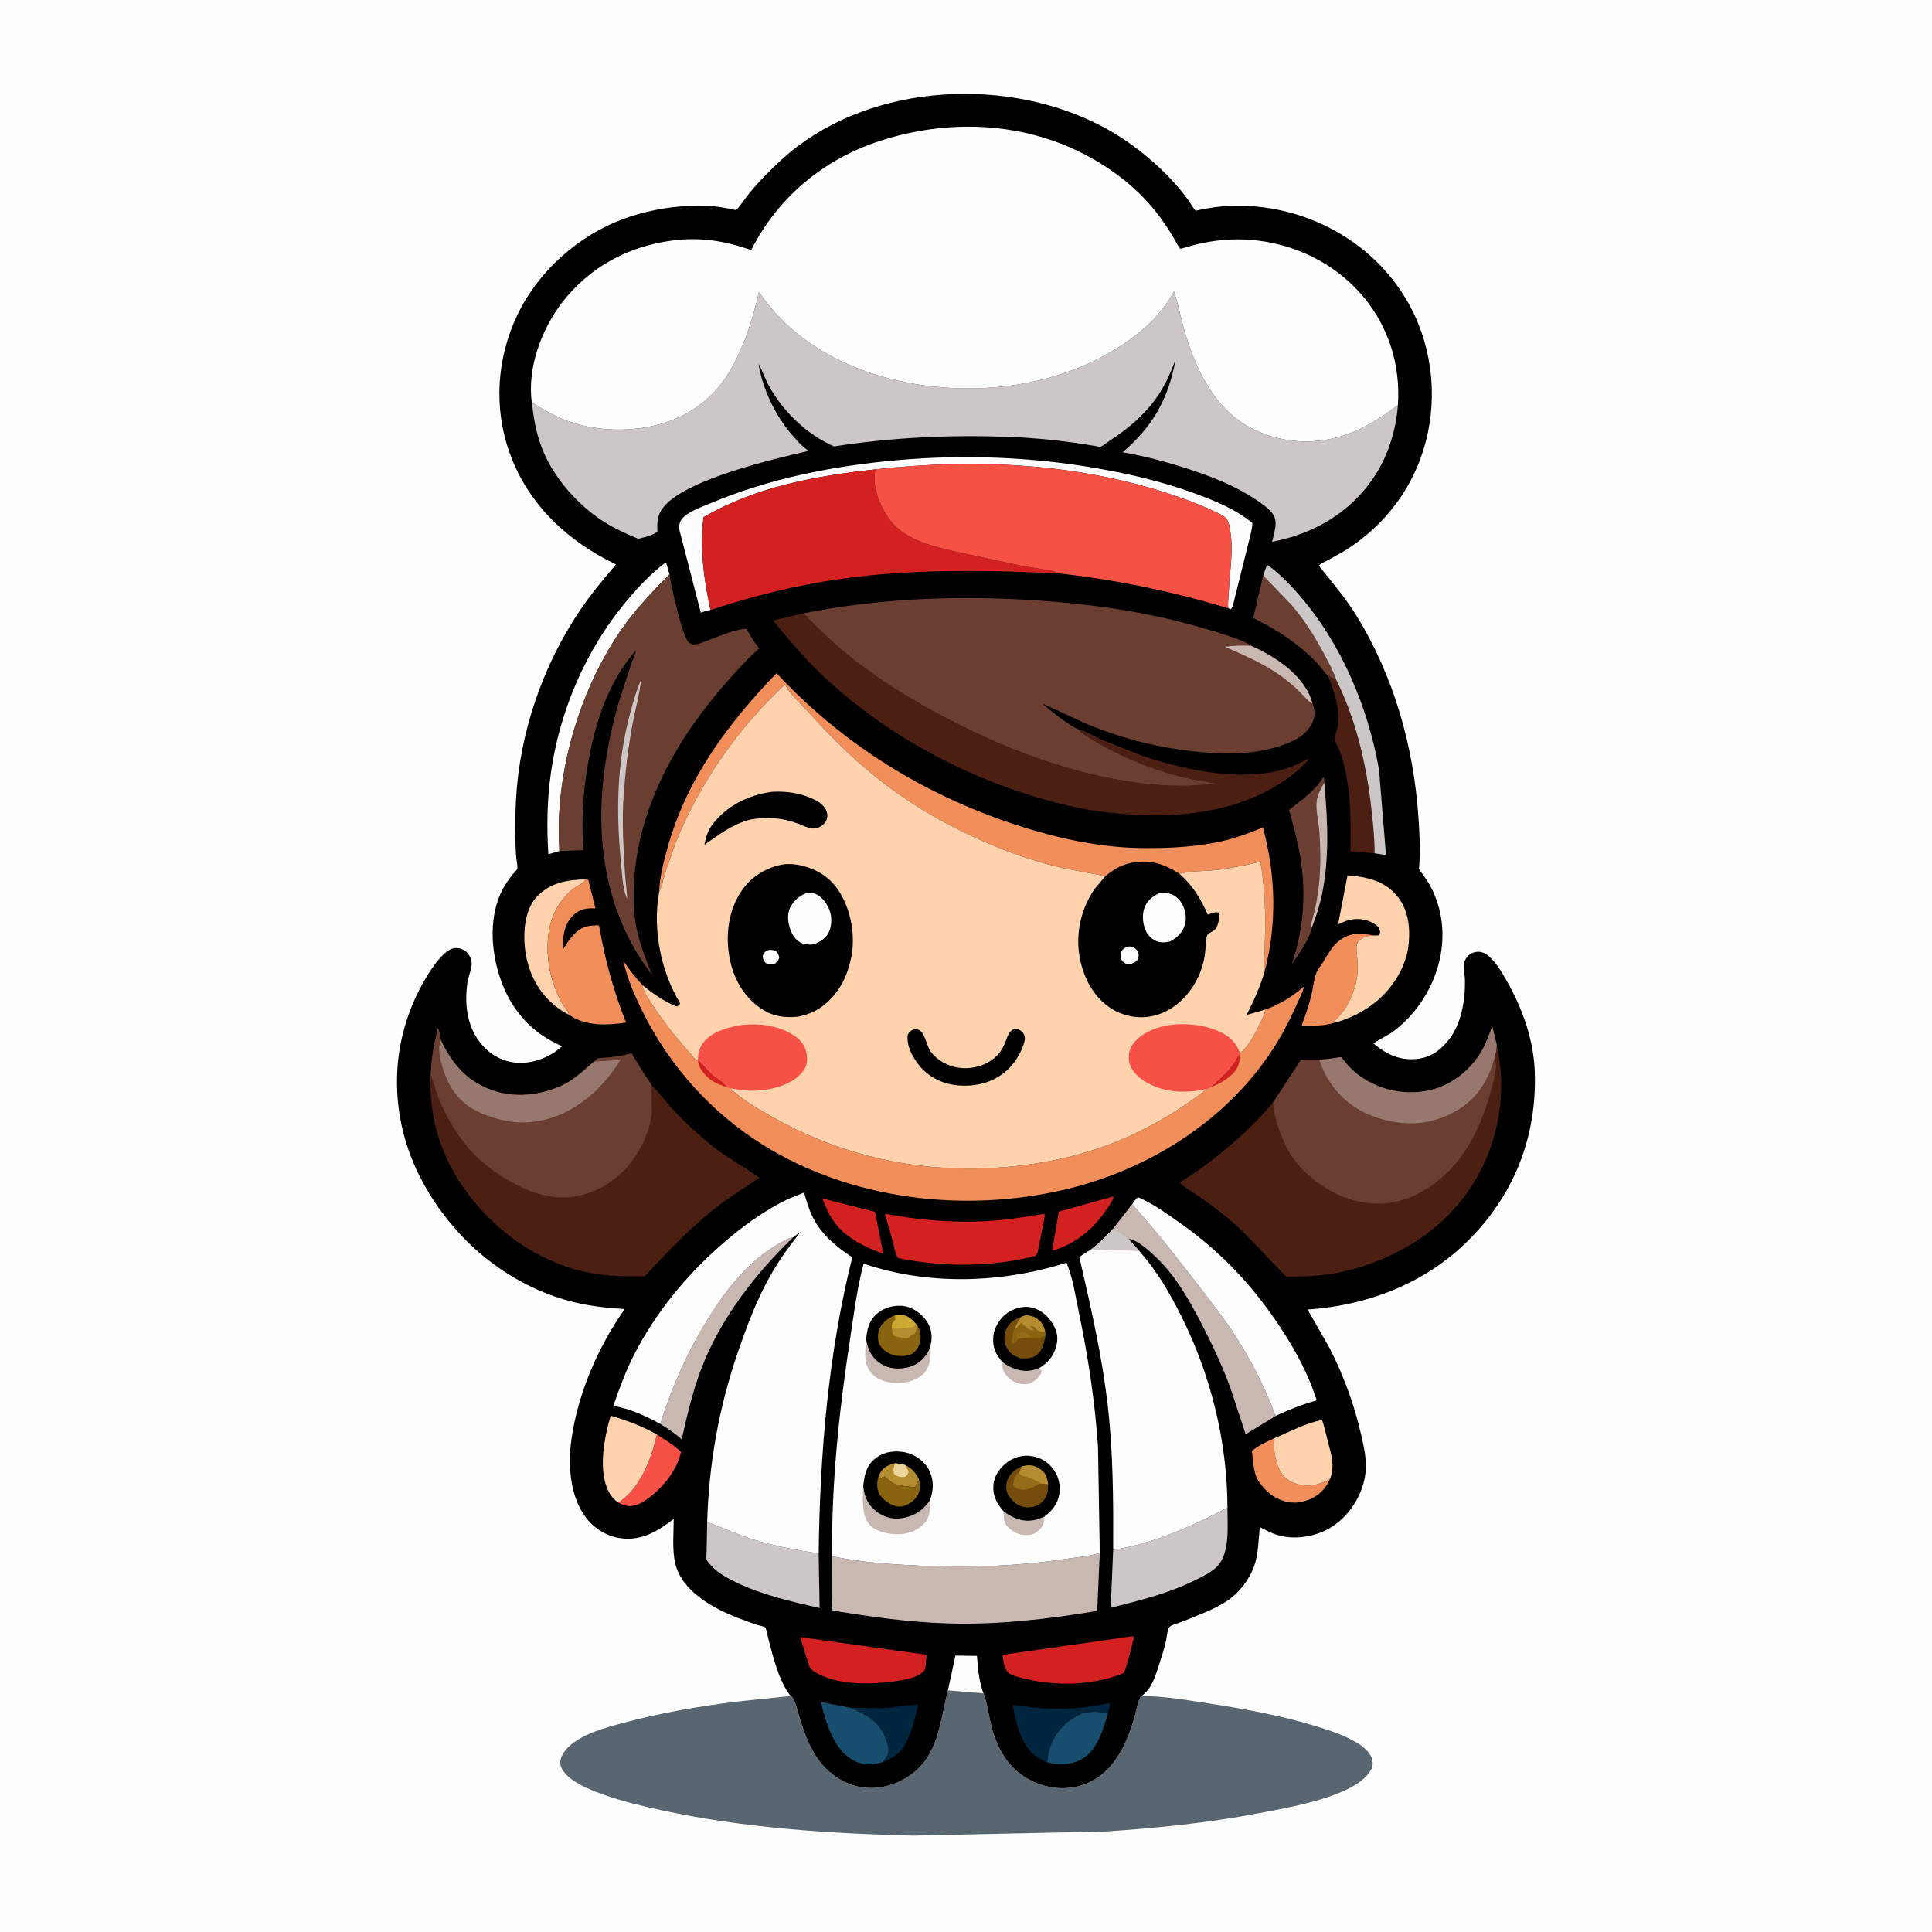 <svg version="1.1" xmlns="http://www.w3.org/2000/svg" style="display: block;" viewBox="0 0 2048 2048" width="1024" height="1024">
<path transform="translate(0,0)" fill="rgb(254,253,253)" d="M -0 -0 L 2048 0 L 2048 2048 L -0 2048 L -0 -0 z"/>
<path transform="translate(0,0)" fill="rgb(87,102,112)" d="M 1004.83 1791.88 L 1042.55 1795.08 L 1042.94 1796.09 C 1046.41 1805.45 1047.66 1815.72 1049.86 1825.45 C 1055.99 1852.62 1068.63 1875.89 1094.61 1888.23 C 1111.86 1896.41 1131.43 1898.14 1149.49 1891.49 C 1171.24 1883.49 1184.58 1865.79 1193.77 1845.26 C 1197.85 1836.11 1200.75 1826.72 1203.46 1817.1 C 1204.96 1811.77 1206.17 1803.43 1209.15 1798.81 C 1209.4 1798.42 1209.66 1797.96 1210.08 1797.79 C 1233.39 1797.84 1258.42 1802.15 1281.42 1805.71 C 1318.73 1811.49 1355.68 1818.02 1391.91 1828.93 C 1407.97 1833.77 1424.55 1838.92 1438.96 1847.71 C 1445.63 1851.78 1453.39 1858.35 1454.85 1866.5 C 1455.67 1871.14 1454.56 1874.38 1452.04 1878.19 C 1434.1 1905.21 1364.31 1916.34 1334.19 1922.11 C 1280.92 1932.31 1226.67 1937.76 1172.58 1941.42 L 967.398 1945.84 C 878.829 1943.63 788.745 1937.77 702 1919.07 C 680.738 1914.48 659.485 1909.53 639 1902.14 C 628.098 1898.2 616.78 1893.78 607.256 1887.04 C 601.491 1882.95 594.897 1877.06 593.976 1869.61 C 593.314 1864.26 596.991 1858.02 600.359 1854.16 C 614.251 1838.23 643.925 1830.82 663.5 1825.62 C 702.035 1815.37 741.96 1808.63 781.5 1803.69 L 838.187 1797.86 C 840.091 1798.76 840.881 1800.19 841.698 1802.1 C 844.535 1808.71 846.187 1816.35 848.338 1823.25 C 852.039 1835.12 856.507 1847.24 862.79 1858 C 872.928 1875.37 888.644 1888.58 908.33 1893.54 C 925.651 1897.9 944.691 1894.04 959.863 1885.02 C 994.843 1864.21 995.861 1827.44 1004.83 1791.88 z"/>
<path transform="translate(0,0)" fill="rgb(0,0,0)" d="M 838.187 1797.86 C 831.027 1788.94 826.701 1778.29 823.044 1767.52 C 819.751 1757.82 817.268 1747.78 814.688 1737.87 C 814.16 1735.84 812.342 1725.95 810.985 1725.01 C 809.294 1723.84 803.993 1722.99 801.838 1722.29 L 781.525 1714.81 C 755.337 1704.43 722.262 1686.6 715.62 1656.65 C 712.443 1642.32 714.136 1624.84 714.182 1610.1 C 697.655 1622.91 680.751 1633.22 659 1630.73 C 644.278 1629.04 630.464 1620.82 621.481 1609.17 C 603.994 1586.49 601.921 1552.98 605.772 1525.59 C 612.562 1477.31 634.143 1427.31 662.222 1387.68 C 642.903 1386.53 624.109 1384.44 605.31 1379.58 C 558.83 1367.56 515.373 1339.86 483.724 1303.9 C 441.21 1255.59 417.04 1197.23 421.316 1132.22 C 423.472 1099.44 433.628 1067.28 450.14 1038.89 C 455.898 1028.99 462.936 1018.2 471.5 1010.47 C 474.961 1007.35 479.457 1004.66 484.261 1004.91 C 488.413 1005.13 492.913 1007.17 495.642 1010.36 C 498.23 1013.37 500.268 1018.09 499.97 1022.13 C 499.504 1028.43 496.543 1034.88 495.579 1041.2 C 492.279 1062.88 494.609 1086.16 508.191 1104.12 C 517.455 1116.37 530.106 1124.42 545.45 1126.31 C 561.259 1128.25 579.39 1122.34 591.774 1112.45 L 595.726 1109.18 C 588.576 1105.52 581.112 1101.98 574.516 1097.37 C 552.316 1081.87 537.635 1060.31 529.466 1034.68 C 520.249 1005.75 518.332 971.077 532.5 943.332 C 535.368 937.715 539.026 932.559 542.899 927.598 C 544.281 925.828 547.616 922.853 548.31 921.051 C 549.046 919.141 547.316 910.948 547.133 908.273 C 545.773 888.295 545.876 868.271 546.938 848.285 C 550.715 777.211 575.003 706.106 614.687 647.114 C 626.272 629.893 639.6 614.092 652.968 598.253 C 601.687 573.881 559.807 534.681 540.276 480.322 C 523.081 432.465 526.543 379.826 548.294 334.127 C 570.62 287.222 613.798 248.832 662.683 231.45 C 691.569 221.18 722.117 216.781 752.714 218.398 C 759.797 218.772 766.762 220.055 773.727 221.33 C 775.086 221.579 779.476 222.845 780.405 222.579 C 781.526 222.257 791.619 208.199 793.433 205.95 C 804.22 192.58 816.007 180.626 828.694 169.051 C 914.882 90.418 1056.91 80.166 1159.59 129.614 C 1190.04 144.277 1217.06 164.718 1240.45 189.055 C 1247.45 196.334 1253.95 204.342 1259.89 212.5 C 1261.08 214.13 1266.09 222.7 1267.4 223.297 C 1267.66 223.414 1267.95 223.175 1268.23 223.114 C 1281.75 220.146 1294.78 218.36 1308.62 218.104 C 1395.21 216.501 1477.74 268.702 1506.69 351.794 C 1524 401.47 1521.2 456.778 1498.08 504.089 C 1481.9 537.198 1456.17 564.866 1424.84 584.153 L 1408.01 593.61 C 1404.69 595.357 1400.62 596.946 1397.89 599.552 C 1411.82 616.95 1426.38 633.795 1438.08 652.841 C 1477.75 717.43 1498.6 791.536 1503.64 866.883 C 1504.85 884.86 1505.89 903.247 1504.13 921.226 C 1508.3 927.148 1513.04 933.195 1516.42 939.6 C 1528.27 962.113 1531.61 987.033 1527.19 1012.02 C 1521.39 1044.77 1501.48 1076.42 1474.11 1095.33 L 1455.76 1105.93 C 1469.1 1117.27 1483.07 1124.13 1501 1122.58 C 1515.67 1121.31 1525.81 1114.27 1535.01 1103.17 C 1548.95 1086.34 1553.35 1060.34 1552.92 1039.12 C 1552.81 1033.75 1550.92 1025.66 1552.08 1020.58 C 1553.5 1014.32 1559.04 1009.51 1565.48 1008.97 C 1570.68 1008.54 1574.78 1010.54 1578.58 1013.95 C 1586.32 1020.92 1592.08 1030.77 1597.18 1039.72 C 1614.1 1069.41 1626 1103.04 1626.98 1137.5 C 1628.85 1203.43 1606.51 1262.63 1560.84 1310.46 C 1514.44 1359.04 1452.36 1383.55 1386.16 1388.2 L 1409.68 1429.51 C 1424.45 1458.51 1435.67 1489.13 1442.86 1520.85 C 1446.94 1538.87 1450.45 1553.5 1445.46 1571.9 C 1439.99 1592.03 1426.39 1610.53 1408.05 1620.72 C 1392.48 1629.37 1371.19 1632.47 1353.97 1627.12 C 1347.5 1625.11 1341.44 1621.84 1335.44 1618.75 C 1334.19 1630.19 1334.06 1642.98 1331.26 1654.1 C 1327.41 1669.38 1317.74 1683.68 1305.49 1693.5 C 1291.12 1705.02 1269.98 1712.04 1253 1719.07 C 1249.88 1720.37 1241.88 1722.4 1239.83 1724.39 C 1237.54 1726.62 1236.76 1736.08 1236 1739.4 C 1234.11 1747.71 1231.53 1755.82 1228.91 1763.92 C 1224.98 1776.06 1221.09 1790.12 1210.08 1797.79 C 1209.66 1797.96 1209.4 1798.42 1209.15 1798.81 C 1206.17 1803.43 1204.96 1811.77 1203.46 1817.1 C 1200.75 1826.72 1197.85 1836.11 1193.77 1845.26 C 1184.58 1865.79 1171.24 1883.49 1149.49 1891.49 C 1131.43 1898.14 1111.86 1896.41 1094.61 1888.23 C 1068.63 1875.89 1055.99 1852.62 1049.86 1825.45 C 1047.66 1815.72 1046.41 1805.45 1042.94 1796.09 L 1042.55 1795.08 L 1004.83 1791.88 C 995.861 1827.44 994.843 1864.21 959.863 1885.02 C 944.691 1894.04 925.651 1897.9 908.33 1893.54 C 888.644 1888.58 872.928 1875.37 862.79 1858 C 856.507 1847.24 852.039 1835.12 848.338 1823.25 C 846.187 1816.35 844.535 1808.71 841.698 1802.1 C 840.881 1800.19 840.091 1798.76 838.187 1797.86 z"/>
<path transform="translate(0,0)" fill="rgb(254,253,253)" d="M 1004.83 1791.88 L 1012.81 1755 L 1035.64 1755.3 C 1036.4 1768.28 1037.97 1782.86 1042.55 1795.08 L 1004.83 1791.88 z"/>
<path transform="translate(0,0)" fill="rgb(211,32,32)" d="M 1179.32 1268.5 C 1179.85 1268.76 1180.3 1269.15 1180.78 1269.5 C 1165.66 1296.49 1146.47 1315.95 1116.93 1325.5 L 1115.36 1324.87 L 1122.36 1284.38 L 1179.32 1268.5 z"/>
<path transform="translate(0,0)" fill="rgb(0,38,63)" d="M 902.162 1810.4 C 912.756 1809.9 923.323 1811.2 934 1810.77 C 947.192 1810.22 960.309 1807.78 973.459 1806.69 C 969.452 1821.75 967.09 1835.54 959.302 1849.26 L 958.579 1850.57 C 953.635 1859.2 945.174 1864.8 935.882 1867.86 C 937.349 1864.89 939.978 1862.61 941.211 1859.58 C 943.104 1854.94 940.78 1848.44 939.145 1843.92 C 932.24 1824.8 919.297 1818.37 902.162 1810.4 z"/>
<path transform="translate(0,0)" fill="rgb(211,32,32)" d="M 871.648 1270.4 L 927.625 1284.63 L 936.297 1329.05 L 925.299 1324.78 C 909.741 1318.23 894.1 1309.02 884.072 1295.05 C 878.613 1287.45 875.144 1279.02 871.648 1270.4 z"/>
<path transform="translate(0,0)" fill="rgb(247,81,69)" d="M 696.349 1520.65 C 704.602 1526.14 715.115 1531.97 721.854 1539.19 C 717.597 1559.56 700.399 1579.69 683.344 1590.96 C 677.668 1594.71 670.633 1597.57 663.753 1596.03 C 660.85 1595.38 658.132 1594.12 655.446 1592.88 C 678.932 1577.17 689.955 1547.24 696.349 1520.65 z"/>
<path transform="translate(0,0)" fill="rgb(242,142,89)" d="M 1409.75 1568.02 C 1408.51 1570.96 1406.82 1573.8 1404.96 1576.38 C 1398.61 1585.2 1388.1 1590.81 1377.5 1592.45 C 1366.75 1594.12 1355.19 1590.34 1346.61 1583.81 C 1341.72 1580.08 1333.93 1571.38 1331.73 1565.63 C 1328.67 1557.64 1328.21 1546.76 1327.09 1538.32 C 1332.94 1532.66 1342.7 1528.28 1350.14 1524.89 C 1349.76 1536.86 1352.53 1555.57 1360.7 1564.54 C 1365.66 1569.98 1372.3 1572.97 1379.5 1574.12 L 1380.97 1574.37 C 1391.37 1575.94 1400.55 1572.45 1409.75 1568.02 z"/>
<path transform="translate(0,0)" fill="rgb(23,78,109)" d="M 1109.89 1868.1 C 1110.85 1860.9 1111.78 1854 1114.88 1847.34 C 1121.34 1833.47 1132.39 1822.1 1146.66 1816.6 C 1155.1 1813.35 1165.82 1814.83 1174.7 1815.54 C 1169.27 1833.55 1163.56 1855.81 1145.45 1865.5 C 1135.1 1871.03 1121.02 1871.11 1109.89 1868.1 z"/>
<path transform="translate(0,0)" fill="rgb(0,38,63)" d="M 1109.89 1868.1 C 1105.82 1866.43 1102.17 1864.54 1098.57 1862.01 C 1082.26 1850.52 1076.96 1826.1 1073.54 1807.6 L 1103.93 1810.81 C 1129.06 1812.54 1152.49 1810.3 1177.08 1805.22 L 1174.7 1815.54 C 1165.82 1814.83 1155.1 1813.35 1146.66 1816.6 C 1132.39 1822.1 1121.34 1833.47 1114.88 1847.34 C 1111.78 1854 1110.85 1860.9 1109.89 1868.1 z"/>
<path transform="translate(0,0)" fill="rgb(106,62,48)" d="M 1407.38 716.001 C 1405.96 715.441 1401.42 708.92 1399.97 707.231 C 1394.91 701.33 1389.43 695.935 1383.59 690.808 C 1366.79 676.053 1348.44 665.015 1328.5 655.074 L 1339.02 610.056 L 1339.7 610.803 L 1368.44 640.668 C 1382.77 656.959 1394.2 675.555 1404.3 694.698 C 1408.71 703.052 1413.82 712.135 1416.66 721.12 L 1407.38 716.001 z"/>
<path transform="translate(0,0)" fill="rgb(23,78,109)" d="M 935.882 1867.86 L 934.767 1868.19 C 922.803 1871.5 914.02 1871.56 903.083 1865.18 C 883.084 1853.53 875.588 1825.32 870.092 1804.47 C 874.018 1804.5 878.385 1805.9 882.258 1806.65 L 902.162 1810.4 C 919.297 1818.37 932.24 1824.8 939.145 1843.92 C 940.78 1848.44 943.104 1854.94 941.211 1859.58 C 939.978 1862.61 937.349 1864.89 935.882 1867.86 z"/>
<path transform="translate(0,0)" fill="rgb(253,210,172)" d="M 602.934 1075.54 C 595.685 1072.07 589.224 1067.26 583.377 1061.78 C 565.03 1044.58 556.268 1019.85 555.826 995 C 555.547 979.299 558.503 961.097 570.073 949.5 C 584.082 935.459 602.033 932.466 620.956 932.184 L 620.37 933.152 C 617.161 937.283 609.692 940.111 605.428 943.96 C 585.102 962.308 579.361 984.791 580.666 1011.45 C 581.379 1026.01 585.433 1041.83 591.5 1055.04 C 593.22 1058.78 595.21 1062.7 597.5 1066.13 C 599.309 1068.84 602.944 1072.25 602.934 1075.54 z"/>
<path transform="translate(0,0)" fill="rgb(253,210,172)" d="M 1350.14 1524.89 C 1367.62 1517.59 1382.67 1509.15 1401.47 1505.09 C 1403.93 1512.69 1405.68 1520.4 1407.65 1528.13 C 1411.17 1541.94 1415.36 1554.04 1409.75 1568.02 C 1400.55 1572.45 1391.37 1575.94 1380.97 1574.37 L 1379.5 1574.12 C 1372.3 1572.97 1365.66 1569.98 1360.7 1564.54 C 1352.53 1555.57 1349.76 1536.86 1350.14 1524.89 z"/>
<path transform="translate(0,0)" fill="rgb(253,210,172)" d="M 655.446 1592.88 C 651.241 1590 648.217 1586.6 645.728 1582.14 C 633.591 1560.37 640.417 1523.55 647.34 1500.7 C 664.828 1505.87 680.377 1511.6 696.349 1520.65 C 689.955 1547.24 678.932 1577.17 655.446 1592.88 z"/>
<path transform="translate(0,0)" fill="rgb(242,142,89)" d="M 1412.8 1084.53 C 1411.5 1085.41 1408.73 1085.59 1407.09 1085.9 C 1398.04 1087.63 1388.96 1087.26 1379.79 1087.19 C 1383.85 1076.3 1387.49 1065.71 1390.24 1054.4 C 1391.95 1047.38 1392.71 1037.54 1395.51 1031.06 C 1397.19 1027.19 1400.23 1023.47 1402.5 1019.91 C 1407.8 1011.59 1411.9 1002.89 1420.01 996.859 C 1432.5 987.582 1443.15 989.505 1457.43 991.745 C 1451.4 991.721 1445.61 992.525 1440.99 996.903 C 1437.73 999.983 1437.84 1002.9 1437.97 1007.02 L 1438.65 1015.47 C 1439.65 1023.76 1439.46 1032.79 1437.5 1040.92 L 1437.08 1042.76 C 1434.56 1053.52 1429.3 1065.06 1422.45 1073.77 C 1419.47 1077.57 1415.65 1080.67 1412.8 1084.53 z"/>
<path transform="translate(0,0)" fill="rgb(76,31,19)" d="M 1407.38 716.001 L 1416.66 721.12 C 1437.5 762.834 1448.68 811.503 1453.74 857.636 C 1455.43 873.108 1457.2 888.93 1457.08 904.502 L 1431.58 902.648 C 1431.79 873.664 1432.39 844.356 1425.84 815.938 C 1424.3 809.282 1422.53 802.594 1420.2 796.169 C 1418.98 792.797 1415.11 786.379 1414.9 783.219 C 1414.65 779.458 1418.08 772.294 1418.52 767.801 C 1420.22 750.422 1414.2 731.673 1407.38 716.001 z"/>
<path transform="translate(0,0)" fill="rgb(106,62,48)" d="M 1389.49 986.089 C 1390.09 991.904 1373.95 1016.13 1369.3 1022.01 C 1381.95 985.16 1384.64 947.759 1378.48 909.328 C 1375.72 892.156 1370.97 875.297 1366.45 858.53 C 1378.21 848.947 1393.35 839.036 1401.38 825.858 L 1402.17 824.5 L 1403.67 824.156 L 1403.78 829.796 C 1407.52 871.272 1409.58 913.568 1399.85 954.5 C 1397.31 965.188 1393.34 975.804 1389.49 986.089 z"/>
<path transform="translate(0,0)" fill="rgb(201,183,177)" d="M 1389.49 986.089 C 1389.16 978.893 1392.55 970.854 1394.02 963.761 C 1396.16 953.425 1397.92 942.53 1398.71 932 C 1399.99 914.949 1399.86 898.039 1398.56 881 C 1397.81 871.076 1394.46 858.299 1395.83 848.64 C 1396.64 842.94 1400.77 834.764 1403.78 829.796 C 1407.52 871.272 1409.58 913.568 1399.85 954.5 C 1397.31 965.188 1393.34 975.804 1389.49 986.089 z"/>
<path transform="translate(0,0)" fill="rgb(201,183,177)" d="M 699.913 1509.48 C 714.116 1463.85 733.905 1421.5 760.879 1382 C 777.832 1357.17 799.174 1333.09 825.75 1318.33 C 830.825 1315.52 835.232 1312.47 841.042 1311.39 C 800.154 1350.63 762.864 1398.95 742.831 1452.45 C 733.825 1476.5 728.27 1500.76 722.673 1525.72 C 715.591 1519.48 707.917 1514.44 699.913 1509.48 z"/>
<path transform="translate(0,0)" fill="rgb(211,32,32)" d="M 848.133 1735.41 L 982.244 1754.12 L 981.177 1766.03 C 980.592 1771.04 978.79 1772.06 975.05 1775 C 968.542 1778.46 961.694 1780.08 954.5 1781.29 C 929.679 1785.49 895.07 1786.94 871.662 1776.42 C 867.395 1774.5 859.451 1770.89 857.866 1766.21 L 848.133 1735.41 z"/>
<path transform="translate(0,0)" fill="rgb(211,32,32)" d="M 1200.35 1734.5 L 1201.97 1735.5 C 1199.03 1748 1196.11 1761.42 1191.39 1773.36 C 1155.34 1788.49 1110.13 1787.73 1073.2 1775.87 L 1069.68 1773.75 C 1064.53 1770.26 1063.71 1760.01 1062.53 1754.21 L 1200.35 1734.5 z"/>
<path transform="translate(0,0)" fill="rgb(205,198,198)" d="M 1339.02 610.056 L 1343.12 598.585 C 1356.43 607.896 1367.04 619.095 1377.63 631.297 C 1422.03 682.473 1450.09 749.475 1461.81 815.82 L 1469.22 906.415 L 1457.08 904.502 C 1457.2 888.93 1455.43 873.108 1453.74 857.636 C 1448.68 811.503 1437.5 762.834 1416.66 721.12 C 1413.82 712.135 1408.71 703.052 1404.3 694.698 C 1394.2 675.555 1382.77 656.959 1368.44 640.668 L 1339.7 610.803 L 1339.02 610.056 z"/>
<path transform="translate(0,0)" fill="rgb(254,253,253)" d="M 592.946 902.135 L 581.29 905.542 C 579.476 876.407 579.893 847.98 584.005 819 C 593.274 753.679 620.719 689.464 662.943 638.558 C 675.665 623.219 689.654 608.184 705.633 596.182 L 706.31 596.771 L 709.731 608.861 C 691.83 626.715 674.323 645.228 659.738 665.944 C 617.126 726.474 592.102 807.593 592.279 881.5 L 592.946 902.135 z"/>
<path transform="translate(0,0)" fill="rgb(205,198,198)" d="M 749.646 1613.24 L 751.016 1613.77 C 766.836 1619.93 781.875 1626.64 798.155 1631.8 C 820.818 1638.99 844.37 1643.12 867.818 1646.74 L 868.816 1704.57 C 838.753 1697.67 807.697 1690.74 779.86 1677.14 C 770.85 1672.73 760.957 1667.45 754.151 1659.89 C 752.947 1658.56 749.564 1654.96 749.085 1653.33 C 748.394 1650.98 749.045 1645.87 749.037 1643.28 L 749.646 1613.24 z"/>
<path transform="translate(0,0)" fill="rgb(201,183,177)" d="M 1179.87 1302.54 L 1200.08 1276.54 C 1223.02 1301.58 1244.07 1328.64 1264.85 1355.5 C 1282.51 1378.32 1300 1400.08 1315.05 1424.84 C 1324.39 1440.22 1333.09 1456.26 1340.53 1472.65 L 1348.99 1492.5 C 1350.02 1495.23 1350.63 1498.72 1352.78 1500.68 L 1320.48 1520.38 L 1304.35 1471.53 C 1295.54 1447.47 1284.84 1424.69 1273.02 1402 C 1260.37 1377.72 1247.41 1354.65 1227.89 1335.13 C 1221.53 1328.76 1205.26 1313.36 1196.17 1313.37 C 1191.73 1309.02 1185.05 1306.16 1179.87 1302.54 z"/>
<path transform="translate(0,0)" fill="rgb(253,210,172)" d="M 1457.43 991.745 L 1461.58 991.5 C 1463.04 989.425 1463.16 989.162 1462.72 986.501 C 1462.17 983.104 1459.66 981.15 1456.94 979.384 C 1449.11 974.304 1439.16 973.065 1430.14 975.263 C 1426.14 976.24 1422.22 978.18 1418.44 979.813 L 1428.45 927.958 C 1447.6 929.283 1467.04 933.405 1480.11 948.742 C 1492.74 963.56 1494.98 981.754 1493.29 1000.46 C 1491.21 1023.56 1476.66 1047.18 1458.9 1061.68 C 1445.95 1072.26 1429.14 1080.81 1412.8 1084.53 C 1415.65 1080.67 1419.47 1077.57 1422.45 1073.77 C 1429.3 1065.06 1434.56 1053.52 1437.08 1042.76 L 1437.5 1040.92 C 1439.46 1032.79 1439.65 1023.76 1438.65 1015.47 L 1437.97 1007.02 C 1437.84 1002.9 1437.73 999.983 1440.99 996.903 C 1445.61 992.525 1451.4 991.721 1457.43 991.745 z"/>
<path transform="translate(0,0)" fill="rgb(242,142,89)" d="M 620.956 932.184 L 623.607 932.55 L 631.118 962.817 C 621.636 962.688 614.925 963.239 607.743 970.222 C 599.309 978.422 596.801 989.082 596.937 1000.41 L 597.052 1005.95 C 603.554 996.098 610.649 984.372 623.204 981.766 C 627.095 980.958 631.071 980.928 635.026 980.998 C 641.033 1017.02 650.327 1049.88 663.573 1083.91 C 643.617 1086.95 620.242 1088.06 602.934 1075.54 C 602.944 1072.25 599.309 1068.84 597.5 1066.13 C 595.21 1062.7 593.22 1058.78 591.5 1055.04 C 585.433 1041.83 581.379 1026.01 580.666 1011.45 C 579.361 984.791 585.102 962.308 605.428 943.96 C 609.692 940.111 617.161 937.283 620.37 933.152 L 620.956 932.184 z"/>
<path transform="translate(0,0)" fill="rgb(211,32,32)" d="M 938.068 1286.53 C 971.814 1293.12 1009.35 1296.32 1043.76 1294.56 C 1065.08 1293.47 1086.03 1290.26 1107.04 1286.63 C 1107.89 1288.63 1106.85 1292.46 1106.52 1294.68 L 1100.21 1326.35 C 1099.64 1328.69 1099.35 1329.72 1097.5 1331.31 C 1051.18 1343.39 998.583 1343.31 951.81 1333.56 C 948.847 1328.87 947.795 1321.42 946.401 1316.02 L 938.068 1286.53 z"/>
<path transform="translate(0,0)" fill="rgb(205,198,198)" d="M 1301.17 1598.2 C 1301 1616.83 1304.27 1646.55 1289.95 1660.81 C 1284.06 1666.67 1275.72 1670.66 1268.35 1674.35 C 1238.97 1689.1 1209.01 1696.33 1177.4 1704.25 L 1180.01 1642.85 C 1222.16 1636.56 1263.72 1617.83 1301.17 1598.2 z"/>
<path transform="translate(0,0)" fill="rgb(254,253,253)" d="M 753.135 646.591 C 749.875 646.843 746.046 648.502 742.872 649.448 L 720.312 562.255 C 719.529 557.939 720.102 553.514 722.923 550 C 728.989 542.442 743.095 537.761 752.038 533.956 C 814.739 507.278 883.232 493.879 950.93 487.836 C 1021.76 481.513 1094.61 484.367 1164.62 496.732 C 1198.92 502.791 1232.66 510.734 1265.45 522.664 C 1287.18 530.569 1309.7 539.538 1327.59 554.484 C 1327.25 561.54 1325.17 568.439 1323.5 575.271 L 1315.12 609 L 1308.91 633.876 C 1307.88 637.791 1307.2 642.326 1304.94 645.7 L 1302.08 644.792 C 1301.31 639.279 1302.26 632.979 1302.54 627.395 C 1303.57 607.01 1307.29 584.959 1304.42 564.661 L 1304.16 563 C 1303.4 557.871 1302.54 551.212 1298 547.882 C 1293.8 544.804 1287.95 542.417 1283.23 540.211 C 1271.32 534.645 1258.96 530.074 1246.53 525.809 C 1144.41 490.764 1034.51 485.794 927.853 497.568 C 864.221 504.596 801.852 515.73 745.757 548.21 C 741.73 581.631 746.042 613.805 753.135 646.591 z"/>
<path transform="translate(0,0)" fill="rgb(254,253,253)" d="M 1200.08 1276.54 C 1201.82 1274.25 1204.04 1270.48 1206.53 1269.16 C 1221.16 1275.41 1234.3 1284.81 1247.31 1293.86 C 1291.09 1324.28 1325.42 1359.56 1355.04 1403.82 C 1368.36 1423.71 1381.02 1445.61 1389.89 1467.88 L 1395.89 1484.47 C 1380.67 1488.61 1367.05 1494.02 1352.78 1500.68 C 1350.63 1498.72 1350.02 1495.23 1348.99 1492.5 L 1340.53 1472.65 C 1333.09 1456.26 1324.39 1440.22 1315.05 1424.84 C 1300 1400.08 1282.51 1378.32 1264.85 1355.5 C 1244.07 1328.64 1223.02 1301.58 1200.08 1276.54 z"/>
<path transform="translate(0,0)" fill="rgb(242,142,89)" d="M 698.79 945.296 C 699.1 929.668 703.745 912.528 707.94 897.562 C 728.281 824.998 771.698 766.99 823.169 713.604 L 833.191 724.163 C 903.031 795.592 988.07 846.272 1083.1 876.361 C 1123.73 889.227 1167.54 898.546 1210.29 898.991 C 1240.49 899.306 1271.32 897.784 1300.69 890.405 C 1313.71 887.134 1326.39 882.193 1338.81 877.149 C 1352.25 927.923 1353.84 978.275 1340.74 1029.35 C 1338.44 1023.94 1340.14 1017.56 1340.44 1011.84 L 1341.13 986.76 C 1341.59 962.407 1340.13 937.484 1336.16 913.445 C 1319.83 917.377 1303.84 920.608 1287.12 922.46 C 1275.45 923.753 1261.32 922.985 1250.28 926.293 C 1233.1 915.238 1217.79 910.517 1197.42 915.102 C 1187.22 917.4 1179.15 922.745 1171.23 929.302 C 1166.27 927.207 1160.1 926.529 1154.8 925.552 L 1126.38 920.028 C 1101.53 914.497 1077.17 906.43 1053.67 896.681 C 1019.65 882.561 985.345 864.692 955.062 843.626 C 918.694 818.325 886.253 787.709 856.849 754.692 C 849.321 746.239 836.413 735.636 832.184 725.363 C 781.937 772.572 742.706 828.452 716.632 892.281 L 705.829 922.884 C 703.569 930.424 702.178 938.151 698.79 945.296 z"/>
<path transform="translate(0,0)" fill="rgb(201,183,177)" d="M 881.991 1649.72 C 912.348 1656.04 944.582 1658.37 975.557 1659.65 C 1027.67 1661.81 1077.82 1660.37 1129.46 1652.58 C 1141.34 1650.79 1154.45 1649.88 1165.81 1646.1 L 1163.09 1707.6 C 1111.05 1716.37 1057.37 1722.57 1004.53 1720.89 C 963.795 1719.6 922.746 1713.95 882.603 1707.18 C 881.265 1701.71 882.092 1694.32 882.065 1688.64 L 881.991 1649.72 z"/>
<path transform="translate(0,0)" fill="rgb(76,31,19)" d="M 1142.45 772.805 C 1150.35 774.616 1159.02 780.228 1166.51 783.572 L 1207.97 800.058 C 1252.15 815.446 1310.19 828.177 1356.26 816.772 C 1367.48 813.995 1377.95 808.818 1388.31 803.823 C 1383.62 809.336 1378.31 814.714 1372.66 819.246 C 1317.06 863.832 1242.43 869.035 1174.42 861.302 C 1144.93 857.95 1115.94 850.664 1087.71 841.663 C 1012.3 817.628 939.903 777.28 880.911 724.298 C 858.383 704.065 838.373 681.361 819.547 657.68 L 851.628 650.147 C 868.254 666.803 884.7 683.298 903.25 697.867 C 939.042 725.98 978.661 749.386 1019.41 769.534 C 1091.81 805.337 1174.2 832.996 1255.8 833.076 L 1292.33 831.098 L 1261.32 825.564 C 1227.48 818.071 1191.66 804.092 1161.94 786.359 C 1155.34 782.424 1147.57 778.577 1142.45 772.805 z"/>
<path transform="translate(0,0)" fill="rgb(242,142,89)" d="M 1341.18 1070.21 C 1356.56 1064.74 1369.97 1056.33 1382.31 1045.72 C 1381.45 1050.77 1378.29 1056.56 1376.2 1061.26 C 1369.35 1076.66 1361.83 1092.02 1352.97 1106.37 C 1303.8 1186.01 1218.98 1239.85 1128.83 1260.97 C 1022 1286 901.924 1271.98 808.174 1213.24 C 754.777 1179.78 711.097 1131.45 682.637 1075.31 C 673.414 1057.12 665.182 1038.29 660.65 1018.33 C 666.884 1027.82 673.458 1036.03 681.167 1044.35 C 681.849 1051.25 686.983 1058.02 690.703 1063.79 C 704.5 1085.19 720.709 1104.55 737.637 1123.5 L 738.762 1123.71 L 739.819 1122.38 L 740.139 1122.85 C 745.373 1127.74 749.609 1133.46 754.854 1138.39 C 758.84 1142.14 769.167 1147.79 770.899 1152.41 L 774.041 1153.58 C 786.32 1165.63 802.685 1174.89 817.584 1183.36 C 883.501 1220.85 955.65 1239.46 1031.49 1238.73 C 1079.47 1238.27 1129.88 1230.36 1174.95 1213.5 C 1211.67 1199.76 1246.03 1179.83 1277.21 1156.16 L 1277.76 1154.63 C 1280 1154.24 1281.33 1153.91 1283.2 1152.6 C 1285.46 1149.72 1288.69 1147.38 1291.35 1144.85 C 1298.19 1138.33 1305.63 1130.79 1310.24 1122.53 L 1312.78 1118.39 L 1313.88 1116.83 L 1314.44 1116.17 L 1315.53 1115.46 C 1324.39 1108.27 1332.03 1092.51 1336.9 1082.23 C 1338.85 1078.12 1340.83 1074.86 1341.18 1070.21 z"/>
<path transform="translate(0,0)" fill="rgb(211,32,32)" d="M 740.139 1122.85 C 745.373 1127.74 749.609 1133.46 754.854 1138.39 C 758.84 1142.14 769.167 1147.79 770.899 1152.41 C 761.108 1149.66 752.796 1145.84 746.18 1137.77 C 742.661 1133.48 739.548 1128.52 740.139 1122.85 z"/>
<path transform="translate(0,0)" fill="rgb(211,32,32)" d="M 1313.88 1116.83 C 1313.89 1121.5 1314.25 1125.83 1312.28 1130.16 L 1311.84 1131.18 C 1307.18 1141.2 1292.98 1148.84 1283.2 1152.6 C 1285.46 1149.72 1288.69 1147.38 1291.35 1144.85 C 1298.19 1138.33 1305.63 1130.79 1310.24 1122.53 L 1312.78 1118.39 L 1313.88 1116.83 z"/>
<path transform="translate(0,0)" fill="rgb(211,32,32)" d="M 753.135 646.591 C 746.042 613.805 741.73 581.631 745.757 548.21 C 801.852 515.73 864.221 504.596 927.853 497.568 C 924.438 514.366 931.467 533.374 940.613 547.326 C 946.113 555.716 952.543 561.615 961.057 566.765 L 962.128 567.431 C 977.479 576.84 997.72 580.957 1015 585.163 L 1081.78 599.516 L 1103.87 603.305 C 1109.2 604.137 1114.53 604.516 1119.51 606.62 L 1123.61 607.945 C 1046.64 604.208 968.054 602.77 891.516 613.597 C 844.184 620.292 798.504 631.641 753.135 646.591 z"/>
<path transform="translate(0,0)" fill="rgb(106,62,48)" d="M 709.731 608.861 L 709.836 609.703 C 711.375 621.129 723.349 675.22 730.088 680.891 C 732.285 682.74 734.178 683.378 737.029 683.096 C 741.736 682.631 747.271 679.903 751.763 678.237 C 763.547 673.868 778.564 667.38 791.093 666.464 L 798.393 678.586 L 804.823 687.461 C 791.823 698.637 780.653 711.289 769.354 724.118 C 718.891 781.411 678.239 852.392 672.436 929.813 C 671.148 946.987 671.15 965.381 674.436 982.362 C 677.872 1000.12 684.519 1016.64 691.211 1033.35 C 643.772 972.397 630.927 895.293 640.263 820.007 C 643.474 794.116 648.651 769.311 656.003 744.289 L 669.227 703.385 C 670.548 699.456 673.671 693.658 673.855 689.654 C 647.47 720.099 633.999 756.975 625.822 795.968 C 618.67 830.074 615.865 865.222 618.312 900.008 L 618.395 901.142 L 592.946 902.135 L 592.279 881.5 C 592.102 807.593 617.126 726.474 659.738 665.944 C 674.323 645.228 691.83 626.715 709.731 608.861 z"/>
<path transform="translate(0,0)" fill="rgb(205,198,198)" d="M 679.133 721.5 L 679.38 721.738 C 677.865 736.926 673.279 752.35 670.5 767.404 C 665.964 791.97 662.885 817.567 661.113 842.5 C 659.155 870.07 660.809 898.354 662.509 925.902 C 663.066 934.927 664.646 943.991 664.701 953 L 664.136 951.5 L 663.783 950.767 C 659.733 939.336 659.273 924.192 658.074 912.007 C 652.939 859.818 654.059 808.364 667.578 757.444 C 670.781 745.38 674.231 732.993 679.133 721.5 z"/>
<path transform="translate(0,0)" fill="rgb(254,253,253)" d="M 1156.76 1324.3 C 1165.46 1317.72 1172.58 1310.59 1179.87 1302.54 C 1185.05 1306.16 1191.73 1309.02 1196.17 1313.37 L 1208.13 1326.57 C 1226.62 1347.78 1239.65 1370.01 1252.16 1395.02 C 1283.57 1457.79 1300.92 1527.92 1301.17 1598.2 C 1263.72 1617.83 1222.16 1636.56 1180.01 1642.85 C 1180.24 1592.46 1180.08 1541.37 1174.41 1491.26 C 1168.31 1437.25 1156.22 1385.19 1144.07 1332.34 L 1156.76 1324.3 z"/>
<path transform="translate(0,0)" fill="rgb(205,198,198)" d="M 1156.76 1324.3 C 1165.46 1317.72 1172.58 1310.59 1179.87 1302.54 C 1185.05 1306.16 1191.73 1309.02 1196.17 1313.37 L 1208.13 1326.57 C 1191.05 1324.39 1173.56 1326.73 1156.76 1324.3 z"/>
<path transform="translate(0,0)" fill="rgb(247,81,69)" d="M 927.853 497.568 C 1034.51 485.794 1144.41 490.764 1246.53 525.809 C 1258.96 530.074 1271.32 534.645 1283.23 540.211 C 1287.95 542.417 1293.8 544.804 1298 547.882 C 1302.54 551.212 1303.4 557.871 1304.16 563 L 1304.42 564.661 C 1307.29 584.959 1303.57 607.01 1302.54 627.395 C 1302.26 632.979 1301.31 639.279 1302.08 644.792 C 1243.12 627.049 1184.77 614.842 1123.61 607.945 L 1119.51 606.62 C 1114.53 604.516 1109.2 604.137 1103.87 603.305 L 1081.78 599.516 L 1015 585.163 C 997.72 580.957 977.479 576.84 962.128 567.431 L 961.057 566.765 C 952.543 561.615 946.113 555.716 940.613 547.326 C 931.467 533.374 924.438 514.366 927.853 497.568 z"/>
<path transform="translate(0,0)" fill="rgb(254,253,253)" d="M 699.913 1509.48 C 684.45 1500.99 667.687 1493.19 650.129 1490.29 C 656.582 1471.63 663.431 1453.06 672.471 1435.47 C 695.028 1391.58 726.79 1352.86 763.68 1320.35 C 785.864 1300.8 808.788 1284.01 835.45 1270.93 L 852.342 1264.17 C 854.963 1273.46 857.568 1282.52 862.008 1291.14 C 871.203 1308.98 886.891 1321.98 903.445 1332.78 C 877.855 1435.36 869.148 1541.34 867.818 1646.74 C 844.37 1643.12 820.818 1638.99 798.155 1631.8 C 781.875 1626.64 766.836 1619.93 751.016 1613.77 L 749.646 1613.24 C 751.414 1551.58 762.154 1491.69 782.215 1433.29 C 792.188 1404.26 802.835 1376.06 818.25 1349.37 C 827.219 1333.84 837.649 1319.83 848.677 1305.75 L 841.042 1311.39 C 835.232 1312.47 830.825 1315.52 825.75 1318.33 C 799.174 1333.09 777.832 1357.17 760.879 1382 C 733.905 1421.5 714.116 1463.85 699.913 1509.48 z"/>
<path transform="translate(0,0)" fill="rgb(76,31,19)" d="M 1398.61 1123.16 C 1406.29 1123.13 1414.1 1121.63 1421.71 1120.56 C 1431.74 1134.56 1444.42 1144.5 1460.31 1151.05 C 1481.39 1159.73 1507.48 1160.48 1528.58 1151.53 C 1546.54 1143.92 1562.3 1129.5 1571.6 1112.36 C 1575.8 1104.62 1578.55 1096.23 1581.9 1088.11 L 1586.62 1107.7 C 1597.88 1158.38 1588.81 1211.85 1561 1255.66 C 1529.23 1305.68 1478.13 1335.95 1421.38 1348.52 C 1402.04 1352.8 1383.02 1353.16 1363.35 1353.2 C 1342.97 1332.99 1324.58 1310.76 1302.61 1292.17 C 1292.49 1283.6 1281.82 1275.81 1270.97 1268.18 C 1264.66 1263.73 1255.68 1259.27 1250.61 1253.56 C 1286.72 1230.81 1321.92 1201.42 1349.46 1168.75 L 1379.2 1123.26 L 1398.61 1123.16 z"/>
<path transform="translate(0,0)" fill="rgb(106,62,48)" d="M 1398.61 1123.16 C 1406.29 1123.13 1414.1 1121.63 1421.71 1120.56 C 1431.74 1134.56 1444.42 1144.5 1460.31 1151.05 C 1481.39 1159.73 1507.48 1160.48 1528.58 1151.53 C 1546.54 1143.92 1562.3 1129.5 1571.6 1112.36 C 1575.8 1104.62 1578.55 1096.23 1581.9 1088.11 L 1586.62 1107.7 C 1586.25 1111.7 1586.01 1115.53 1584.66 1119.35 C 1584.84 1121.6 1585.05 1123.72 1585.44 1125.94 C 1586.77 1133.41 1583.63 1144.61 1581.69 1151.93 C 1574.41 1179.57 1564.05 1206.25 1546.52 1229.16 C 1529.34 1251.6 1501.27 1271.56 1472.68 1275.08 C 1442.76 1278.76 1415.42 1268.38 1392.16 1250 C 1384.3 1243.79 1375.84 1235.26 1370.23 1226.98 C 1359.26 1210.82 1351.21 1188.35 1349.46 1168.75 L 1379.2 1123.26 L 1398.61 1123.16 z"/>
<path transform="translate(0,0)" fill="rgb(151,120,110)" d="M 1398.61 1123.16 C 1406.29 1123.13 1414.1 1121.63 1421.71 1120.56 C 1431.74 1134.56 1444.42 1144.5 1460.31 1151.05 C 1481.39 1159.73 1507.48 1160.48 1528.58 1151.53 C 1546.54 1143.92 1562.3 1129.5 1571.6 1112.36 C 1575.8 1104.62 1578.55 1096.23 1581.9 1088.11 L 1586.62 1107.7 C 1586.25 1111.7 1586.01 1115.53 1584.66 1119.35 C 1578.88 1143.04 1567.03 1163.21 1546.03 1176.11 C 1521.97 1190.89 1496.21 1194.18 1468.96 1187.41 C 1441.94 1180.7 1421.14 1166.69 1406.96 1142.43 C 1403.66 1136.77 1400.14 1129.56 1398.61 1123.16 z"/>
<path transform="translate(0,0)" fill="rgb(76,31,19)" d="M 456.622 1140.41 C 456.863 1122.78 460.134 1107.01 464.066 1089.88 C 465.794 1091.82 466.799 1099.83 467.496 1102.69 C 478.8 1127.4 494.467 1145.58 520.62 1155.29 C 545.233 1164.43 572.479 1161.32 596.019 1150.5 C 608.786 1144.63 619.056 1134.37 629.635 1125.36 C 630.442 1124.62 632.093 1122.66 633 1122.29 C 635.669 1121.18 641.989 1121.35 645.187 1120.96 C 653.182 1119.97 661.569 1118.66 669.36 1116.63 L 684.286 1140.77 C 685.9 1143.21 689.54 1147.3 690.4 1149.95 C 698.072 1157.5 704.843 1166.79 712.152 1174.81 C 724.698 1188.59 738.905 1201.62 753.348 1213.38 C 769.656 1226.66 787.864 1236.23 804.83 1248.38 L 767.031 1273.9 C 735.935 1297.17 709.877 1324.36 683.694 1352.78 C 666.353 1353.03 649.322 1353.19 632.119 1350.51 C 576.462 1341.81 527.4 1308.33 494.49 1263.39 C 472.478 1233.33 458.926 1198.88 456.734 1161.56 C 456.326 1154.59 455.571 1147.32 456.622 1140.41 z"/>
<path transform="translate(0,0)" fill="rgb(106,62,48)" d="M 456.622 1140.41 C 456.863 1122.78 460.134 1107.01 464.066 1089.88 C 465.794 1091.82 466.799 1099.83 467.496 1102.69 C 478.8 1127.4 494.467 1145.58 520.62 1155.29 C 545.233 1164.43 572.479 1161.32 596.019 1150.5 C 608.786 1144.63 619.056 1134.37 629.635 1125.36 C 630.442 1124.62 632.093 1122.66 633 1122.29 C 635.669 1121.18 641.989 1121.35 645.187 1120.96 C 653.182 1119.97 661.569 1118.66 669.36 1116.63 L 684.286 1140.77 C 685.9 1143.21 689.54 1147.3 690.4 1149.95 L 690.916 1179.5 C 688.967 1202.95 673.962 1230.56 656.132 1245.72 L 654.838 1246.8 C 649.591 1251.23 643.944 1255.31 637.857 1258.5 L 636.281 1259.32 C 629.725 1262.75 623.212 1265.34 615.977 1266.97 L 614.14 1267.37 L 608.692 1268.47 C 576.423 1273.5 543.9 1256.62 519 1238.02 C 493.932 1219.3 476.271 1191.99 464.622 1163.33 C 461.717 1156.18 460.366 1147.85 457.026 1141.18 L 456.622 1140.41 z"/>
<path transform="translate(0,0)" fill="rgb(151,120,110)" d="M 629.635 1125.36 L 657.883 1123.49 C 645.618 1143.04 630.655 1159.67 611.126 1172.28 C 588.431 1186.94 560.692 1193.74 533.949 1187.6 C 521.501 1184.74 510.061 1181.01 499.094 1174.18 C 481.136 1162.99 472.701 1145.53 467.5 1125.64 L 466.414 1121.46 C 465.567 1116.38 464.652 1107.1 467.496 1102.69 C 478.8 1127.4 494.467 1145.58 520.62 1155.29 C 545.233 1164.43 572.479 1161.32 596.019 1150.5 C 608.786 1144.63 619.056 1134.37 629.635 1125.36 z"/>
<path transform="translate(0,0)" fill="rgb(106,62,48)" d="M 851.628 650.147 C 933.753 633.738 1019.58 630.88 1103 636.737 C 1159.59 640.709 1216.3 648.756 1270.89 664.569 C 1283.6 668.251 1296.39 671.725 1308.79 676.382 C 1314.12 678.382 1320.21 680.385 1324.88 683.706 L 1325.96 684.517 C 1350.83 695.364 1379.58 714.075 1389.72 740.5 L 1391.34 745.773 C 1393.68 751.48 1394.32 758.219 1391.98 764.019 C 1386.99 776.422 1376.98 783.039 1365.04 787.863 C 1333.17 800.739 1297.09 800.131 1263.5 796.297 C 1223.78 791.765 1185.51 781.801 1148.78 765.965 L 1104.8 745.713 C 1112.98 752.85 1121.69 759.8 1130.71 765.856 C 1134.17 768.183 1138.55 771.388 1142.45 772.805 C 1147.57 778.577 1155.34 782.424 1161.94 786.359 C 1191.66 804.092 1227.48 818.071 1261.32 825.564 L 1292.33 831.098 L 1255.8 833.076 C 1174.2 832.996 1091.81 805.337 1019.41 769.534 C 978.661 749.386 939.042 725.98 903.25 697.867 C 884.7 683.298 868.254 666.803 851.628 650.147 z"/>
<path transform="translate(0,0)" fill="rgb(201,183,177)" d="M 1325.96 684.517 C 1350.83 695.364 1379.58 714.075 1389.72 740.5 L 1391.34 745.773 C 1386.77 743.973 1380.52 735.886 1376.82 732.402 C 1370.42 726.366 1363.9 720.707 1356.66 715.667 C 1338.26 702.86 1318.77 694.515 1298.37 685.545 C 1307.74 684.443 1316.54 684.076 1325.96 684.517 z"/>
<path transform="translate(0,0)" fill="rgb(205,198,198)" d="M 563.711 426.625 C 575.883 434.302 588.697 441.481 602.255 446.415 C 630.135 456.56 663.548 457.923 692.362 451.451 C 725.531 444.002 753.232 425.879 771.388 396.927 C 787.536 371.177 798.13 338.804 804.544 309.221 C 839.237 361.725 897.151 392.25 957.777 404.768 C 1035.72 420.861 1123.05 409.76 1190.13 365.25 C 1212.87 350.157 1231.2 333.068 1244.4 308.89 C 1249.01 322.252 1251.45 336.398 1255.39 350.005 C 1267.45 391.684 1287.94 435.28 1329 455.137 C 1360.05 470.153 1394.52 472.067 1427.06 460.674 C 1447.26 453.602 1464.96 442.286 1481.87 429.401 C 1479.59 457.197 1471.38 483.788 1455.64 506.962 C 1430.45 544.032 1391.97 566.048 1348.51 574.296 C 1350.33 565.411 1355.15 553.712 1349.69 545.5 C 1345.34 538.967 1337.32 533.638 1330.9 529.34 C 1310.6 515.733 1287.28 506.388 1264.19 498.652 C 1239.74 490.458 1215.56 483.827 1190.09 479.433 C 1222.06 452.032 1238.67 422.546 1246.18 381.213 C 1240.24 396.648 1234.45 410.059 1224.58 423.5 C 1211.15 441.798 1194.67 455.154 1175.89 467.5 C 1173.35 469.173 1169.21 472.683 1166.42 473.616 C 1165.69 473.862 1161.65 472.867 1160.74 472.725 L 1141 469.629 C 1117.12 466.174 1092.61 463.956 1068.5 463.08 C 1006.44 460.824 945.523 463.692 884.153 473.249 C 855.261 460.502 830.318 436.659 815.141 409.106 C 810.977 401.547 808.268 393.307 804.142 385.725 L 804.511 388.265 C 809.337 414.662 822.577 441.607 840.226 461.754 C 845.153 467.379 849.895 472.892 856.077 477.178 L 857.22 477.942 C 818.559 486.81 730.941 507.435 705.11 535.5 C 696.848 544.476 696.443 552.075 696.844 563.596 C 690.93 568.07 683.572 569.32 676.584 571.13 C 659.573 564.098 643.196 556.381 628.597 545.003 C 605.061 526.66 584.252 501.351 573.773 473.176 C 568.099 457.921 565.613 442.699 563.711 426.625 z"/>
<path transform="translate(0,0)" fill="rgb(254,253,253)" d="M 881.991 1649.72 C 881.386 1571.78 889.447 1495.37 901.259 1418.48 C 905.272 1392.35 908.541 1365 915.516 1339.51 C 983.953 1362.86 1061.98 1360.3 1130.47 1338.53 C 1137.34 1354.5 1139.93 1373.39 1143.48 1390.36 C 1153.33 1437.53 1160.76 1485.85 1163.94 1533.97 L 1165.81 1646.1 C 1154.45 1649.88 1141.34 1650.79 1129.46 1652.58 C 1077.82 1660.37 1027.67 1661.81 975.557 1659.65 C 944.582 1658.37 912.348 1656.04 881.991 1649.72 z"/>
<path transform="translate(0,0)" fill="rgb(201,183,177)" d="M 1062.54 1443.79 C 1071.01 1450.39 1082.09 1454.57 1093 1452.8 C 1095.26 1452.43 1097.33 1451.74 1099.48 1450.98 L 1100.78 1450.54 L 1101.55 1450.25 C 1103.12 1451.68 1103.73 1452.45 1104.34 1454.5 C 1102.99 1457.65 1100.69 1459.89 1098.27 1462.25 C 1094.08 1466.31 1090.66 1467.45 1084.88 1467.2 C 1077.74 1466.89 1071.81 1463.7 1067.16 1458.29 C 1063.11 1453.58 1062.01 1449.93 1062.54 1443.79 z"/>
<path transform="translate(0,0)" fill="rgb(201,183,177)" d="M 1064.03 1602.25 C 1073.44 1608.91 1082.91 1613.44 1094.76 1611.67 C 1099 1611.04 1103.12 1609.33 1107.1 1607.77 C 1106.95 1612.26 1106.74 1615.76 1103.75 1619.38 C 1100.3 1623.57 1096.08 1626.71 1090.56 1627.13 C 1082.57 1627.73 1075.87 1625.56 1069.94 1620.12 C 1063.64 1614.33 1064.13 1610.15 1064.03 1602.25 z"/>
<path transform="translate(0,0)" fill="rgb(201,183,177)" d="M 918.155 1420.58 C 920.236 1431.12 924.241 1439.71 933.605 1445.66 C 942.39 1451.26 953.465 1451.96 963.357 1449.29 C 971.925 1446.97 979.618 1440.92 983.745 1433.08 L 986.102 1428.28 C 986.604 1431.18 986.696 1433.86 986.476 1436.81 C 985.938 1444.01 983.748 1452.37 978.026 1457.19 C 969.49 1464.39 958.336 1466.68 947.422 1465.91 C 937.81 1465.23 928.994 1462.1 922.772 1454.43 C 915.345 1445.27 916.964 1431.58 918.155 1420.58 z"/>
<path transform="translate(0,0)" fill="rgb(201,183,177)" d="M 915.099 1575.78 C 916.487 1587.37 919.952 1595.32 929.5 1602.63 C 936.896 1608.29 946.213 1610.8 955.431 1609.49 C 967.161 1607.83 976.885 1602.36 984.005 1592.9 L 985.504 1590.7 L 985.868 1594.14 C 986.119 1602.06 984.85 1609.97 979.038 1615.7 C 971.289 1623.34 960.264 1626.85 949.5 1626.35 C 940.124 1625.92 927.335 1623.23 921.08 1615.5 C 913.194 1605.75 914.401 1587.53 915.099 1575.78 z"/>
<path transform="translate(0,0)" fill="rgb(0,0,0)" d="M 1062.54 1443.79 C 1055.28 1435.38 1051.92 1427.89 1052.96 1416.57 C 1053.81 1407.38 1059.63 1397.9 1066.92 1392.44 C 1073.58 1387.45 1083.04 1384.37 1091.41 1385.61 C 1100.86 1387.01 1108.62 1392.76 1114.05 1400.46 C 1119.14 1407.68 1122.02 1415.14 1120.32 1424 C 1118.26 1434.76 1113.28 1442.37 1104.29 1448.52 L 1101.55 1450.25 L 1100.78 1450.54 L 1099.48 1450.98 C 1097.33 1451.74 1095.26 1452.43 1093 1452.8 C 1082.09 1454.57 1071.01 1450.39 1062.54 1443.79 z"/>
<path transform="translate(0,0)" fill="rgb(116,77,13)" d="M 1082.55 1396.06 C 1086.21 1393.95 1088.9 1394.25 1093 1395.07 C 1097.83 1396.04 1103.62 1400.71 1105.75 1405.12 L 1107.82 1411.03 L 1108.37 1415.58 C 1106.77 1423.55 1105.45 1431.82 1098.28 1436.82 C 1093.45 1440.19 1087.41 1440.13 1081.78 1439.9 L 1080.57 1439.42 L 1075 1437.06 C 1070.65 1434.63 1066.74 1429.32 1065.47 1424.53 C 1064.08 1419.25 1064.56 1412.47 1067.32 1407.66 C 1070.8 1401.58 1075.97 1398.07 1082.55 1396.06 z"/>
<path transform="translate(0,0)" fill="rgb(136,99,16)" d="M 1082.55 1396.06 C 1086.21 1393.95 1088.9 1394.25 1093 1395.07 C 1097.83 1396.04 1103.62 1400.71 1105.75 1405.12 L 1107.82 1411.03 L 1108.37 1415.58 C 1102.27 1419.7 1098.73 1418.83 1091.42 1418.23 L 1091.31 1418 C 1087.44 1418.18 1083.71 1418.36 1079.89 1419.06 C 1077.4 1422.09 1075.98 1423.64 1072.2 1424.87 L 1073.47 1415.78 C 1073.72 1412.68 1073.77 1411.06 1075.61 1408.49 C 1077.34 1403.78 1079.72 1400.13 1082.55 1396.06 z"/>
<path transform="translate(0,0)" fill="rgb(147,108,24)" d="M 1079.89 1419.06 C 1077.96 1418.05 1077.9 1417.97 1076.94 1416 L 1080.06 1413.11 C 1082.34 1411.36 1085.25 1412.08 1087.92 1412.35 C 1089.34 1413.62 1090.49 1414.95 1091.69 1416.43 L 1091.31 1418 C 1087.44 1418.18 1083.71 1418.36 1079.89 1419.06 z"/>
<path transform="translate(0,0)" fill="rgb(180,141,49)" d="M 1082.55 1396.06 C 1086.21 1393.95 1088.9 1394.25 1093 1395.07 C 1097.83 1396.04 1103.62 1400.71 1105.75 1405.12 L 1107.82 1411.03 L 1106.33 1411.97 C 1102.54 1411.61 1100.66 1411.66 1098.05 1408.51 L 1096.99 1407.01 C 1095.1 1406.09 1093.83 1405.63 1091.72 1405.5 C 1093.37 1407.18 1094.76 1408.24 1095.5 1410.53 C 1090.6 1410.44 1086 1405.37 1082.52 1402.25 C 1081.04 1404.17 1078.76 1407.5 1076.41 1408.33 L 1075.61 1408.49 C 1077.34 1403.78 1079.72 1400.13 1082.55 1396.06 z"/>
<path transform="translate(0,0)" fill="rgb(0,0,0)" d="M 918.155 1420.58 C 918.914 1409.68 920.848 1400.39 929.381 1392.81 C 936.473 1386.51 946.72 1383.51 956.132 1384.24 C 965.536 1384.96 974.492 1390.63 980.383 1397.81 C 986.007 1404.68 988.352 1412.75 987.321 1421.59 L 986.102 1428.28 L 983.745 1433.08 C 979.618 1440.92 971.925 1446.97 963.357 1449.29 C 953.465 1451.96 942.39 1451.26 933.605 1445.66 C 924.241 1439.71 920.236 1431.12 918.155 1420.58 z"/>
<path transform="translate(0,0)" fill="rgb(136,99,16)" d="M 948.606 1394.13 C 956.711 1393.8 960.629 1393.43 966.997 1399.26 L 971.215 1403.61 L 972.622 1405.73 C 975.379 1409.27 976.193 1415.19 975.756 1419.58 C 975.138 1425.79 972.511 1430.71 967.564 1434.56 C 963.188 1437.96 954.325 1437.87 949 1436.89 C 942.904 1435.76 936.532 1431.78 933.059 1426.59 C 930.417 1422.64 930.06 1415.45 931.403 1411.03 C 934.142 1402.01 940.754 1397.88 948.606 1394.13 z"/>
<path transform="translate(0,0)" fill="rgb(180,141,49)" d="M 971.215 1403.61 L 972.622 1405.73 C 971.702 1408.61 971.051 1412.04 969 1414.32 L 967.865 1414.71 C 965.731 1415.63 964.193 1417.17 962.5 1418.7 C 957.07 1419.25 953.146 1417.32 948 1416.18 C 945.07 1413.05 946.503 1412.43 945.529 1408.76 C 953.265 1409.02 961.349 1408.04 968.989 1406.89 L 971.215 1403.61 z"/>
<path transform="translate(0,0)" fill="rgb(203,169,51)" d="M 948.606 1394.13 C 956.711 1393.8 960.629 1393.43 966.997 1399.26 L 971.215 1403.61 L 968.989 1406.89 C 961.349 1408.04 953.265 1409.02 945.529 1408.76 L 945.348 1407.56 C 944.965 1403.87 946.032 1402.45 948.325 1399.77 L 949 1399 L 948.606 1394.13 z"/>
<path transform="translate(0,0)" fill="rgb(0,0,0)" d="M 1064.03 1602.25 C 1056.56 1593.54 1052.15 1585.85 1053.05 1574.02 C 1053.72 1565.09 1059.12 1557.2 1065.78 1551.58 C 1072.65 1545.8 1081.99 1542.39 1091.03 1543.23 C 1101.55 1544.21 1110.03 1548.7 1116.4 1557.18 C 1122.25 1564.97 1124.5 1574.57 1122.85 1584.17 C 1121.12 1594.24 1115.04 1601.73 1107.1 1607.77 C 1103.12 1609.33 1099 1611.04 1094.76 1611.67 C 1082.91 1613.44 1073.44 1608.91 1064.03 1602.25 z"/>
<path transform="translate(0,0)" fill="rgb(116,77,13)" d="M 1083 1554.47 C 1089.86 1552.81 1094.61 1552.51 1100.87 1556.22 C 1106.67 1559.65 1108.85 1563.01 1110.4 1569.51 L 1111.17 1573.22 C 1111.08 1580.45 1110.52 1586.59 1104.97 1591.94 C 1100.37 1596.37 1094.44 1598.31 1088.1 1597.82 C 1083.85 1597.49 1080.31 1596.14 1076.81 1593.78 C 1073.32 1590.74 1070.19 1587.69 1068.08 1583.5 C 1066.14 1579.61 1066.33 1573.09 1067.82 1569.12 C 1070.57 1561.79 1076.18 1557.68 1083 1554.47 z"/>
<path transform="translate(0,0)" fill="rgb(147,108,24)" d="M 1073.58 1574.98 L 1075.34 1567.5 C 1076.49 1564.75 1077.6 1562.36 1080.31 1561.08 C 1082.13 1564.67 1084.73 1564.64 1088.5 1565.86 C 1092.1 1567.03 1095.16 1568.11 1098.5 1569.93 C 1099.91 1570.7 1101.62 1571.36 1102.73 1572.51 C 1095.27 1576.08 1088.03 1581.26 1079.61 1578.29 C 1077.6 1577.58 1076.49 1576.58 1074.72 1575.5 L 1073.58 1574.98 z"/>
<path transform="translate(0,0)" fill="rgb(180,141,49)" d="M 1083 1554.47 C 1089.86 1552.81 1094.61 1552.51 1100.87 1556.22 C 1106.67 1559.65 1108.85 1563.01 1110.4 1569.51 L 1111.17 1573.22 L 1102.73 1572.51 C 1101.62 1571.36 1099.91 1570.7 1098.5 1569.93 C 1095.16 1568.11 1092.1 1567.03 1088.5 1565.86 C 1084.73 1564.64 1082.13 1564.67 1080.31 1561.08 C 1081.64 1559 1082.27 1556.8 1083 1554.47 z"/>
<path transform="translate(0,0)" fill="rgb(0,0,0)" d="M 915.099 1575.78 C 916.066 1564.7 917.855 1554.56 926.78 1546.89 C 934.97 1539.85 944.521 1537.85 955.028 1538.84 C 965.426 1539.81 974.792 1544.95 981.368 1553.02 C 987.106 1560.07 989.795 1570.5 988.499 1579.49 C 987.946 1583.33 987.13 1587.17 985.504 1590.7 L 984.005 1592.9 C 976.885 1602.36 967.161 1607.83 955.431 1609.49 C 946.213 1610.8 936.896 1608.29 929.5 1602.63 C 919.952 1595.32 916.487 1587.37 915.099 1575.78 z"/>
<path transform="translate(0,0)" fill="rgb(180,141,49)" d="M 948.592 1551.08 C 952.344 1551.52 955.921 1551.97 959.566 1552.98 C 967.51 1556.92 970.603 1561.21 974.483 1568.95 C 973.115 1570.48 971.656 1571.8 971.216 1573.87 C 970.791 1575.88 971.587 1574.32 969.821 1576.58 C 963.775 1575.74 952.59 1575.22 947.392 1572.56 C 943.869 1570.75 940.512 1567.53 937.464 1565 C 935.603 1566.28 932.554 1567.02 930.402 1567.85 C 931.19 1565.18 932.366 1562.36 933.841 1560 C 937.069 1554.83 942.921 1552.41 948.592 1551.08 z"/>
<path transform="translate(0,0)" fill="rgb(236,213,154)" d="M 948.592 1551.08 C 952.344 1551.52 955.921 1551.97 959.566 1552.98 C 960.098 1554.72 960.486 1555.84 961.588 1557.31 C 962.508 1558.55 962.766 1559.02 963.069 1560.5 C 962.199 1563.22 961.684 1563.55 959.5 1565.46 C 953.871 1566.01 952.305 1565.9 947.786 1562.5 C 946.581 1558.11 947.385 1555.4 948.592 1551.08 z"/>
<path transform="translate(0,0)" fill="rgb(136,99,16)" d="M 930.402 1567.85 C 932.554 1567.02 935.603 1566.28 937.464 1565 C 940.512 1567.53 943.869 1570.75 947.392 1572.56 C 952.59 1575.22 963.775 1575.74 969.821 1576.58 C 971.587 1574.32 970.791 1575.88 971.216 1573.87 C 971.656 1571.8 973.115 1570.48 974.483 1568.95 C 974.947 1570.97 975.067 1572.98 975.103 1575.06 C 975.205 1581.12 973.032 1585.85 968.743 1590.08 C 964.976 1593.8 957.762 1597.64 952.32 1597.06 C 945.325 1596.31 937.632 1591.11 933.406 1585.65 C 929.442 1580.52 929.46 1573.95 930.402 1567.85 z"/>
<path transform="translate(0,0)" fill="rgb(254,253,253)" d="M 563.711 426.625 C 558.764 390.068 573.933 349.1 596.029 320.5 C 625.213 282.726 666.729 260.618 713.89 254.82 C 743.467 251.184 768.364 255.47 796.29 265.046 C 824.611 209.189 872.785 169.079 932.164 149.59 C 1002.75 126.424 1080.9 128.558 1147.91 162.752 C 1177.46 177.83 1204.63 198.402 1225.27 224.527 C 1232.2 233.297 1238.26 242.257 1243.97 251.845 C 1244.97 253.522 1250.08 263.255 1251 263.648 C 1251.71 263.952 1263.53 260.269 1265.16 259.847 C 1275.83 257.07 1287.06 255.17 1298.06 254.307 C 1375.14 248.256 1450.17 292.667 1474.43 367.386 C 1480.92 387.359 1483.23 408.466 1481.87 429.401 C 1464.96 442.286 1447.26 453.602 1427.06 460.674 C 1394.52 472.067 1360.05 470.153 1329 455.137 C 1287.94 435.28 1267.45 391.684 1255.39 350.005 C 1251.45 336.398 1249.01 322.252 1244.4 308.89 C 1231.2 333.068 1212.87 350.157 1190.13 365.25 C 1123.05 409.76 1035.72 420.861 957.777 404.768 C 897.151 392.25 839.237 361.725 804.544 309.221 C 798.13 338.804 787.536 371.177 771.388 396.927 C 753.232 425.879 725.531 444.002 692.362 451.451 C 663.548 457.923 630.135 456.56 602.255 446.415 C 588.697 441.481 575.883 434.302 563.711 426.625 z"/>
<path transform="translate(0,0)" fill="rgb(253,210,172)" d="M 698.79 945.296 C 702.178 938.151 703.569 930.424 705.829 922.884 L 716.632 892.281 C 742.706 828.452 781.937 772.572 832.184 725.363 C 836.413 735.636 849.321 746.239 856.849 754.692 C 886.253 787.709 918.694 818.325 955.062 843.626 C 985.345 864.692 1019.65 882.561 1053.67 896.681 C 1077.17 906.43 1101.53 914.497 1126.38 920.028 L 1154.8 925.552 C 1160.1 926.529 1166.27 927.207 1171.23 929.302 C 1179.15 922.745 1187.22 917.4 1197.42 915.102 C 1217.79 910.517 1233.1 915.238 1250.28 926.293 C 1261.32 922.985 1275.45 923.753 1287.12 922.46 C 1303.84 920.608 1319.83 917.377 1336.16 913.445 C 1340.13 937.484 1341.59 962.407 1341.13 986.76 L 1340.44 1011.84 C 1340.14 1017.56 1338.44 1023.94 1340.74 1029.35 C 1335.84 1046.04 1329.23 1060.35 1321.53 1075.88 L 1341.18 1070.21 C 1340.83 1074.86 1338.85 1078.12 1336.9 1082.23 C 1332.03 1092.51 1324.39 1108.27 1315.53 1115.46 L 1314.44 1116.17 L 1313.88 1116.83 L 1312.78 1118.39 L 1310.24 1122.53 C 1305.63 1130.79 1298.19 1138.33 1291.35 1144.85 C 1288.69 1147.38 1285.46 1149.72 1283.2 1152.6 C 1281.33 1153.91 1280 1154.24 1277.76 1154.63 L 1277.21 1156.16 C 1246.03 1179.83 1211.67 1199.76 1174.95 1213.5 C 1129.88 1230.36 1079.47 1238.27 1031.49 1238.73 C 955.65 1239.46 883.501 1220.85 817.584 1183.36 C 802.685 1174.89 786.32 1165.63 774.041 1153.58 L 770.899 1152.41 C 769.167 1147.79 758.84 1142.14 754.854 1138.39 C 749.609 1133.46 745.373 1127.74 740.139 1122.85 L 739.819 1122.38 L 738.762 1123.71 L 737.637 1123.5 C 720.709 1104.55 704.5 1085.19 690.703 1063.79 C 686.983 1058.02 681.849 1051.25 681.167 1044.35 C 692.01 1053.25 703.99 1061.57 717 1066.98 C 719.514 1065.81 719.981 1066.03 720.991 1063.5 C 700.367 1029.86 691.493 984.233 698.79 945.296 z"/>
<path transform="translate(0,0)" fill="rgb(0,0,0)" d="M 967.808 1091.5 C 968.944 1091.27 970.317 1090.91 971.5 1091 C 980.397 1091.73 981.721 1108.11 986.523 1114.66 C 993.638 1124.37 1005.74 1130.74 1017.6 1131.99 C 1026.18 1132.9 1035.11 1131.78 1043.01 1128.27 C 1054.21 1123.28 1061.41 1116.05 1065.74 1104.63 C 1067.87 1099 1068.52 1095.19 1073.5 1091.39 C 1075.32 1091.09 1077.26 1090.67 1079.08 1091.12 C 1081.75 1091.78 1084.27 1093.97 1085.47 1096.47 C 1087.87 1101.43 1084.96 1107.29 1083.21 1112.02 C 1078.88 1121.63 1072.82 1130.51 1064.5 1137.08 C 1049.78 1148.7 1031.36 1152.43 1013 1150.29 C 997.954 1148.54 983.539 1140.99 974.124 1129.04 C 967.054 1120.07 960.84 1108.75 962.192 1097 C 963.872 1093.91 964.654 1093.07 967.808 1091.5 z"/>
<path transform="translate(0,0)" fill="rgb(0,0,0)" d="M 818.126 839.352 C 833.589 838.494 848.257 840.549 862.393 847.166 C 868.556 850.051 874.386 854.161 876.5 860.984 C 877.53 864.309 877.051 868.077 875.195 871.029 C 872.228 875.747 866.645 878.616 861.082 878.24 C 856.455 877.927 851.42 875.142 847.104 873.5 C 829.872 866.946 813.202 865.388 794.997 868.853 C 775.387 874.181 763.033 884.306 746.707 895.503 C 748.463 887.342 750.147 880.569 755.35 873.807 C 770.757 853.785 793.582 842.814 818.126 839.352 z"/>
<path transform="translate(0,0)" fill="rgb(247,81,69)" d="M 739.819 1122.38 C 740.117 1113.38 742.673 1107.44 749.312 1101.16 C 756.213 1094.62 765.47 1091.31 774.5 1088.97 L 776.223 1088.51 C 796.125 1083.45 821.451 1085.39 839.321 1096.14 C 846.462 1100.43 852.24 1105.94 854.422 1114.25 C 856.183 1120.96 856.24 1127.53 852.548 1133.59 C 845.699 1144.81 830.39 1151.33 818 1154.01 L 811 1155.16 L 809.238 1155.43 C 797.238 1157.14 785.827 1155.83 774.041 1153.58 L 770.899 1152.41 C 769.167 1147.79 758.84 1142.14 754.854 1138.39 C 749.609 1133.46 745.373 1127.74 740.139 1122.85 L 739.819 1122.38 z"/>
<path transform="translate(0,0)" fill="rgb(247,81,69)" d="M 1277.76 1154.63 C 1260.38 1158.38 1241.72 1158.54 1224.99 1151.94 C 1214.1 1147.65 1202.55 1140.57 1198.05 1129.25 C 1195.7 1123.35 1196.09 1116.46 1198.71 1110.7 C 1202.99 1101.27 1213.69 1094.7 1223.06 1091 C 1243.59 1082.9 1272.28 1084.27 1292.38 1093.43 C 1303.39 1098.45 1310.08 1104.74 1314.44 1116.17 L 1313.88 1116.83 L 1312.78 1118.39 L 1310.24 1122.53 C 1305.63 1130.79 1298.19 1138.33 1291.35 1144.85 C 1288.69 1147.38 1285.46 1149.72 1283.2 1152.6 C 1281.33 1153.91 1280 1154.24 1277.76 1154.63 z"/>
<path transform="translate(0,0)" fill="rgb(0,0,0)" d="M 830.347 916.255 C 836.387 915.489 843.079 916.042 848.996 917.395 C 866.559 921.413 880.617 930.51 890.188 945.946 C 902.716 966.153 907.409 995.016 901.627 1018.03 L 901.123 1020 C 898.598 1030.24 894.922 1039.77 888.918 1048.51 C 878.045 1064.33 864.58 1074.22 845.62 1077.75 C 831.379 1079.17 818.978 1077.31 806.903 1069.22 C 788.49 1056.89 777.435 1037.13 773.395 1015.61 C 768.795 991.107 772.168 964.309 786.623 943.563 C 796.945 928.751 812.775 919.382 830.347 916.255 z"/>
<path transform="translate(0,0)" fill="rgb(254,253,253)" d="M 813.031 1007.5 C 816.686 1006.51 819.286 1006.77 822.699 1008.32 C 824.918 1011.18 825.479 1011.78 826.013 1015.5 C 824.628 1018.8 824.227 1019.31 821.398 1021.5 C 817.622 1022.44 815.004 1022.47 811.5 1020.73 C 809.283 1017.81 808.992 1017.13 808.451 1013.5 C 809.617 1010.38 810.345 1009.47 813.031 1007.5 z"/>
<path transform="translate(0,0)" fill="rgb(254,253,253)" d="M 855.654 946.5 C 858.522 946.269 861.656 946.51 864.355 947.579 C 871.286 950.323 876.748 958.097 879.32 964.81 C 882.022 971.862 881.854 981.302 878.58 988.136 C 875.087 995.429 868.504 998.997 861.151 1001.33 C 857.345 1001.25 853.472 1001.24 849.887 999.796 C 844.097 997.465 839.99 991.395 837.926 985.724 C 835.255 978.388 834.009 968.968 837.738 961.759 C 841.355 954.766 848.126 948.765 855.654 946.5 z"/>
<path transform="translate(0,0)" fill="rgb(0,0,0)" d="M 1171.23 929.302 C 1179.15 922.745 1187.22 917.4 1197.42 915.102 C 1217.79 910.517 1233.1 915.238 1250.28 926.293 C 1264.86 939.353 1272.29 951.748 1280.26 969.517 C 1283.9 968.3 1287.8 966.394 1291.66 967.357 C 1293.25 971.402 1291.51 979.583 1289.46 983.347 C 1287.38 987.188 1281.87 988.289 1279.67 991.449 C 1278.75 992.768 1278.91 995.647 1278.8 997.285 L 1277 1013.48 C 1272.33 1042.66 1250.78 1071.38 1220.67 1077.27 C 1205.28 1080.28 1189.04 1076.72 1176.14 1067.86 C 1158.29 1055.61 1148.29 1035.49 1144.49 1014.6 C 1139.91 989.427 1145.95 962.921 1160.59 942.011 L 1171.23 929.302 z"/>
<path transform="translate(0,0)" fill="rgb(254,253,253)" d="M 1195.18 1003.5 C 1196.37 1003.43 1198.11 1003.22 1199.32 1003.5 C 1201.89 1004.1 1203.87 1005.51 1205.46 1007.6 C 1207.58 1010.38 1207.01 1013.2 1206.5 1016.37 C 1204.6 1019.43 1202.98 1020.15 1199.69 1021.5 C 1198.48 1021.69 1196.76 1022.07 1195.5 1021.94 C 1192.8 1021.65 1190.25 1019.89 1188.92 1017.5 C 1187.59 1015.11 1187.41 1012.08 1188.34 1009.5 C 1189.51 1006.24 1192.23 1004.86 1195.18 1003.5 z"/>
<path transform="translate(0,0)" fill="rgb(254,253,253)" d="M 1228.23 947.119 C 1231.62 946.724 1235.48 946.536 1238.86 947.116 C 1244.68 948.117 1249.64 952.625 1252.63 957.52 C 1256.6 964 1258.15 972.771 1256.07 980.124 C 1253.74 988.394 1247.71 994.028 1240.33 997.973 C 1235.93 999.056 1231.38 999.395 1227 998.013 C 1222.02 996.442 1217.41 992.206 1215.06 987.574 C 1211.53 980.623 1210.39 970.813 1212.85 963.336 C 1215.58 955.059 1220.68 950.846 1228.23 947.119 z"/>
</svg>
